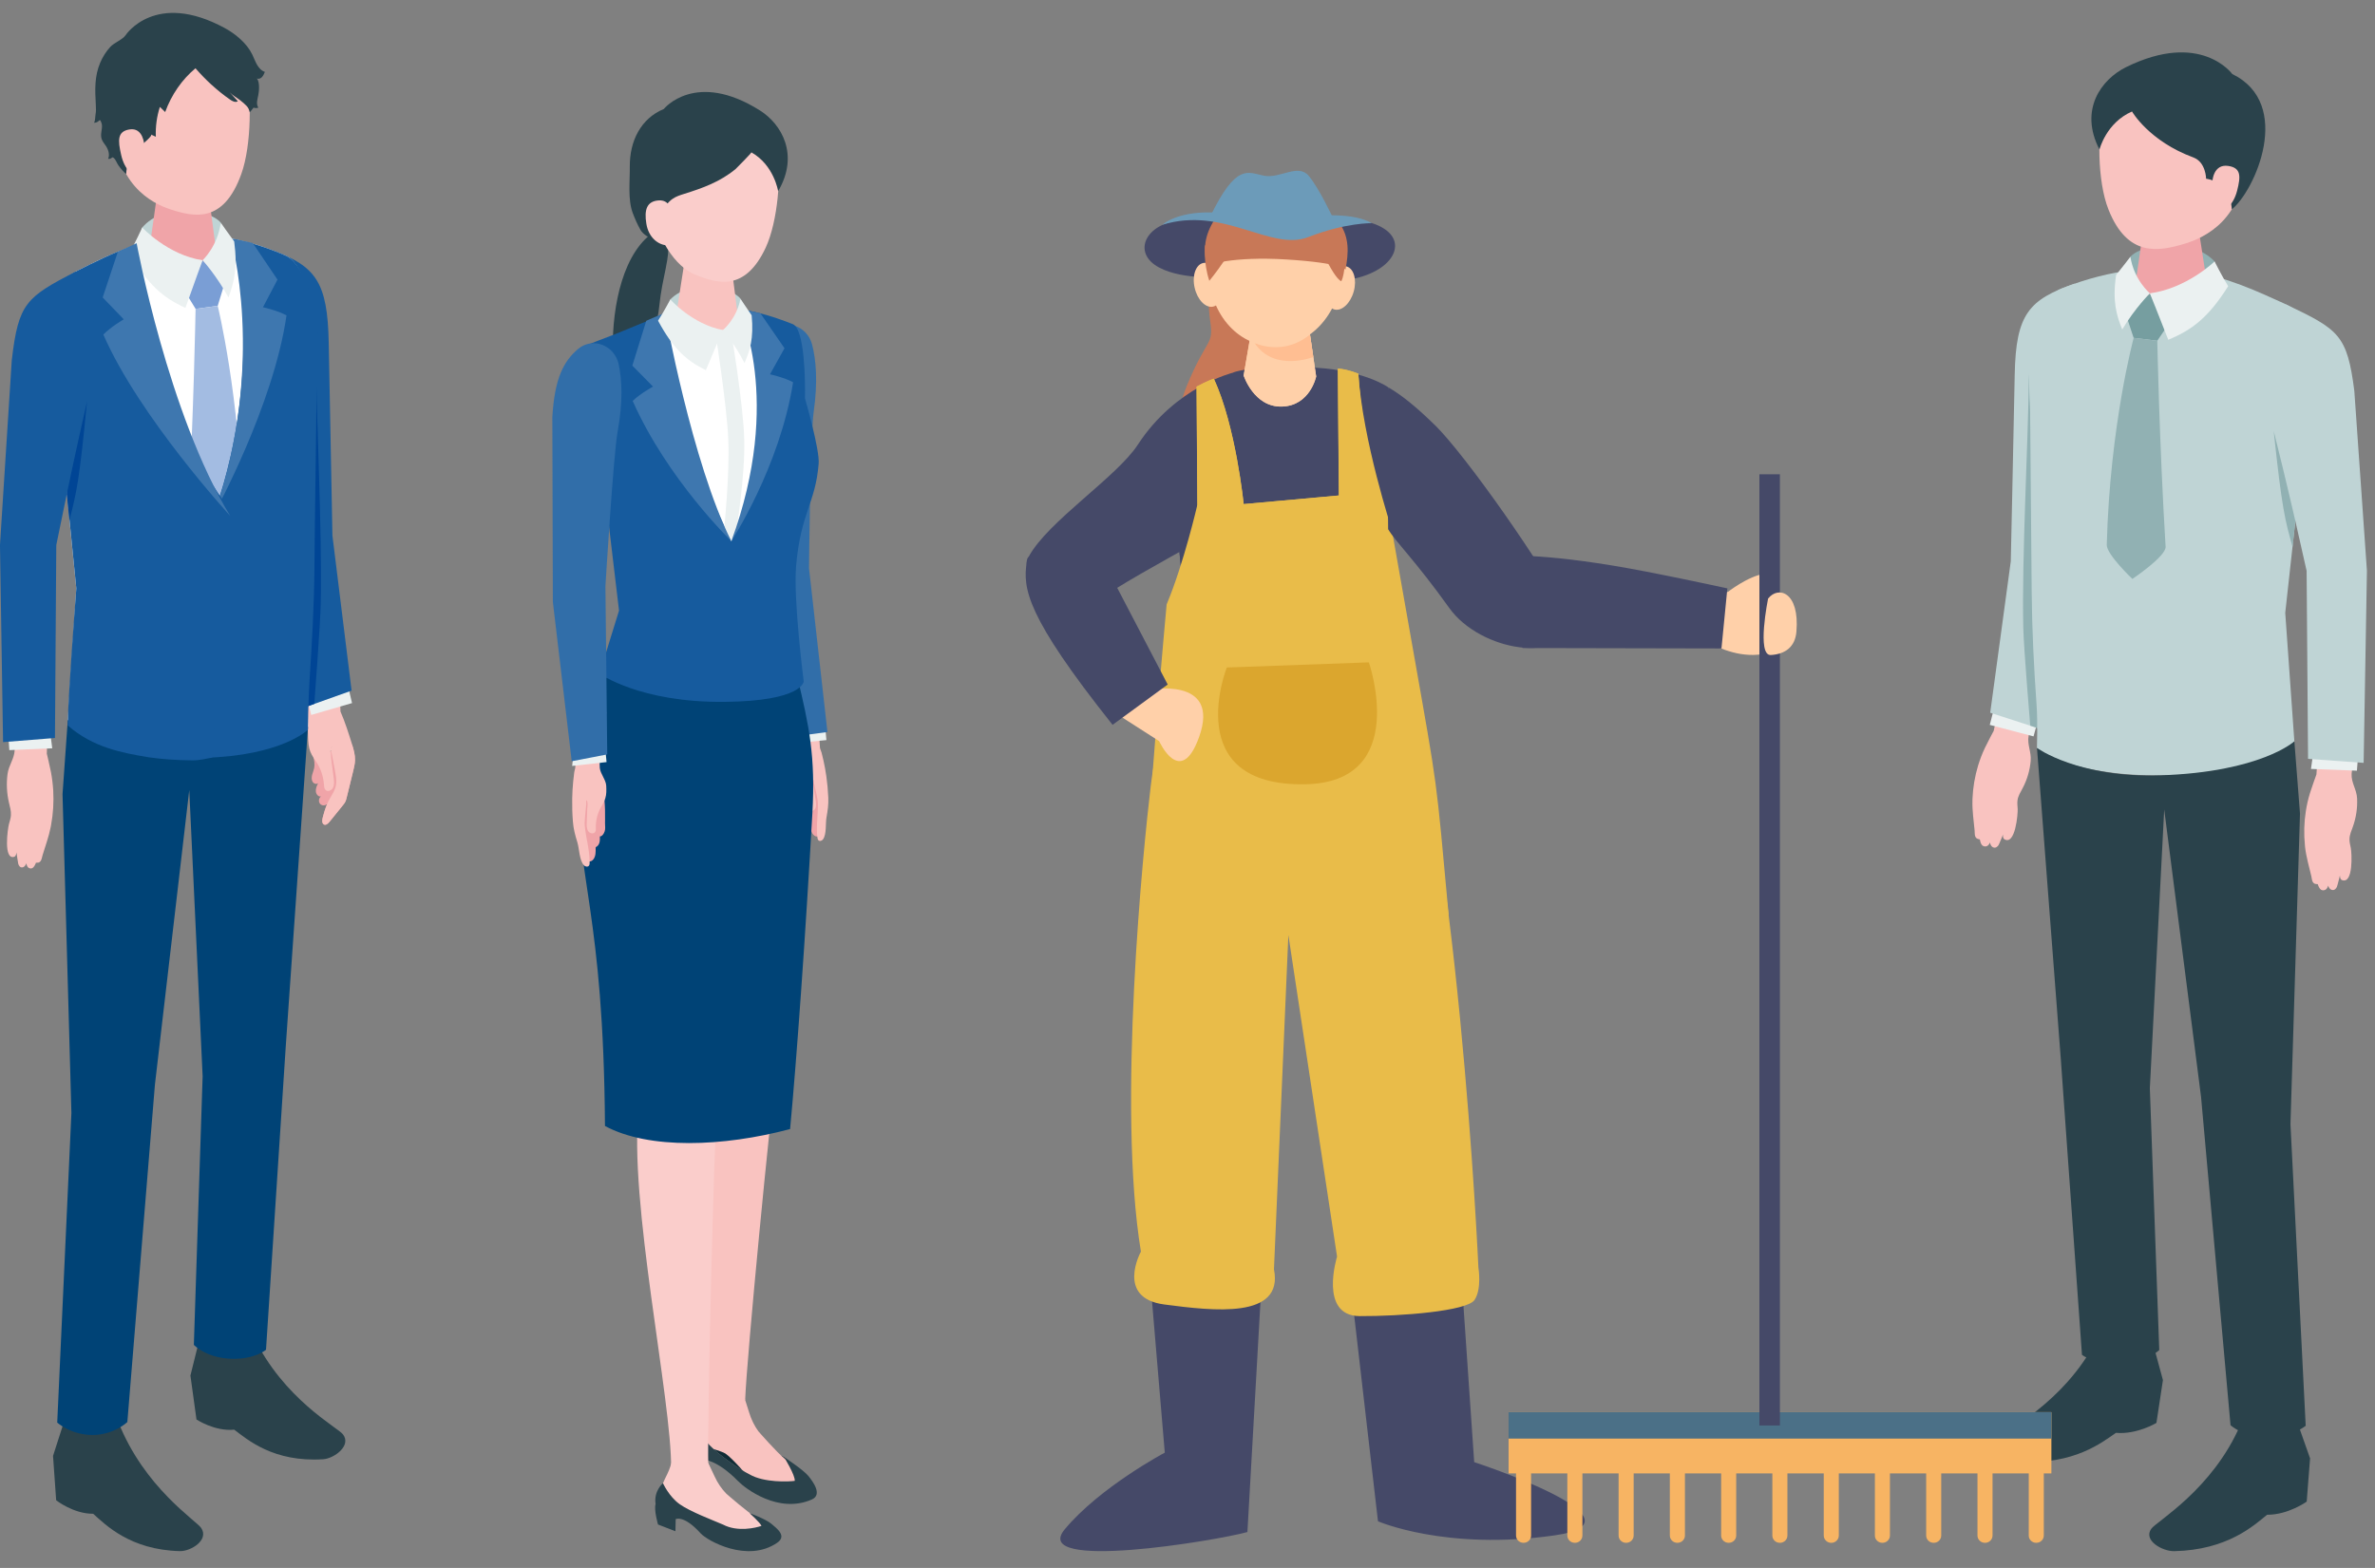 <svg width="106" height="70" viewBox="0 0 106 70" fill="none" xmlns="http://www.w3.org/2000/svg">
<rect x="0" y="0" width="106" height="70" fill="#808080" stroke="none"/>
<g clip-path="url(#clip0_776_887909)">
<path d="M27.385 16.25C27.853 16.177 28.372 16.208 28.745 15.901C29.102 15.607 29.195 15.121 29.239 14.675C29.262 14.439 29.352 14.203 29.387 13.962C29.424 13.708 29.447 13.449 29.483 13.195C29.558 12.663 29.693 12.144 29.779 11.613C29.831 11.289 29.86 10.942 29.731 10.644C29.649 10.458 29.493 10.277 29.293 10.341C29.099 10.403 28.939 10.535 28.793 10.681C27.537 11.934 27.237 14.545 27.385 16.255V16.25Z" fill="#2A424B"/>
<path d="M36.721 34.664C36.758 34.794 36.769 34.949 36.779 35.037C36.825 35.422 36.879 35.813 36.888 36.202C36.894 36.502 36.742 36.84 36.658 37.127C36.635 37.205 36.606 37.295 36.531 37.333C36.458 37.37 36.367 37.333 36.31 37.275C36.2 37.16 36.179 36.984 36.164 36.82C36.164 36.811 36.164 36.802 36.156 36.794C36.15 36.787 36.142 36.785 36.133 36.78C36.06 36.756 36.006 36.685 35.977 36.61C35.948 36.535 35.94 36.451 35.931 36.369C35.885 36.38 35.837 36.352 35.802 36.319C35.727 36.248 35.677 36.142 35.671 36.036C35.664 35.917 35.648 35.797 35.631 35.678C35.598 35.426 35.571 35.172 35.566 34.918C35.566 34.836 35.552 34.699 35.617 34.642C35.708 34.562 35.869 34.551 35.981 34.538C36.131 34.518 36.427 34.392 36.573 34.45C36.646 34.478 36.692 34.562 36.719 34.664H36.721Z" fill="#F0A4A8"/>
<path d="M36.443 35.462C36.416 35.343 36.391 35.224 36.363 35.107C36.351 35.047 36.33 34.985 36.324 34.923C36.32 34.881 36.328 34.848 36.299 34.811C36.247 34.906 36.299 35.074 36.318 35.177C36.347 35.363 36.376 35.548 36.405 35.734C36.424 35.856 36.443 35.986 36.388 36.094C36.334 36.202 36.178 36.258 36.103 36.165C36.063 36.116 36.059 36.05 36.053 35.986C36.026 35.723 35.936 35.467 35.792 35.25C35.701 35.113 35.588 34.99 35.52 34.835C35.451 34.678 35.436 34.501 35.422 34.329C35.403 34.082 35.603 33.808 35.597 33.562C35.593 33.331 35.52 33.092 35.482 32.86C35.397 32.336 35.138 31.835 35.057 31.309L36.455 31.221L36.595 33.37C36.599 33.434 36.653 33.536 36.67 33.607C36.695 33.724 36.728 33.839 36.753 33.953C36.805 34.188 36.849 34.426 36.882 34.665C36.926 34.979 36.955 35.294 36.968 35.61C36.98 35.926 36.943 36.178 36.889 36.485C36.836 36.768 36.901 37.236 36.732 37.473C36.684 37.541 36.578 37.572 36.524 37.51C36.495 37.479 36.488 37.433 36.482 37.389C36.418 36.87 36.516 36.381 36.503 35.869C36.499 35.73 36.47 35.595 36.441 35.46L36.443 35.462Z" fill="#F9C3C0"/>
<path d="M36.846 32.633L36.884 33.041L35.165 33.209L35.202 32.84L36.846 32.633Z" fill="#EBF1F1"/>
<path d="M31.678 64.526C31.26 64.091 31.099 63.442 31.099 63.442C31.099 63.442 31.378 63.311 31.747 63.581C32.679 64.387 33.224 64.604 33.502 64.652C34.691 64.856 34.998 65.054 34.998 65.054C34.998 65.054 35.498 65.861 35.473 66.112C35.206 66.152 34.1 66.199 33.456 65.823C33.012 65.604 32.099 64.964 31.68 64.529L31.678 64.526Z" fill="#112C36"/>
<path d="M35.839 33.726C35.839 33.726 34.843 46.767 34.63 48.05C34.418 49.334 33.319 60.68 33.259 62.489C32.834 62.834 32.053 62.913 31.598 62.525C31.849 58.701 30.469 51.395 31.19 47.783C31.119 46.705 30.709 41.065 30.84 38.953C30.909 36.486 32.457 34.595 32.457 34.595L34.249 32.92L35.837 33.724L35.839 33.726Z" fill="#F9C3C0"/>
<path d="M31.713 62.198L31.63 62.399C31.467 62.792 31.157 63.119 31.113 63.548C31.059 64.067 31.248 64.405 31.621 64.628C31.621 64.628 32.221 64.791 32.376 64.893C32.688 65.099 33.403 65.942 33.403 65.942C33.742 66.347 34.449 66.632 34.949 66.583C35.413 66.539 35.478 66.497 35.709 66.183C35.999 65.788 35.332 65.353 35.016 65.114C34.705 64.882 33.847 63.899 33.847 63.899C33.669 63.654 33.53 63.371 33.436 63.062L33.228 62.406L31.713 62.2V62.198Z" fill="#F9C3C0"/>
<path d="M34.996 65.054C34.996 65.054 35.496 65.86 35.471 66.112C35.204 66.152 34.098 66.198 33.454 65.823C33.01 65.604 32.097 64.963 31.678 64.528C31.26 64.093 31.099 63.444 31.099 63.444C31.099 63.444 30.616 63.715 30.61 64.312C30.568 64.78 30.622 65.326 30.622 65.326L31.339 65.69L31.385 65.165C31.385 65.165 31.981 65.142 32.945 66.128C33.252 66.441 34.733 67.601 36.231 66.945C36.715 66.733 36.296 66.159 36.073 65.887C35.85 65.615 35 65.054 35 65.054H34.996Z" fill="#2A424B"/>
<path d="M34.105 25.517L33.38 17.867C33.415 16.131 33.786 15.362 34.403 14.787C35.03 14.204 36.028 14.533 36.247 15.386C36.422 16.069 36.509 17.041 36.315 18.393C36.167 19.424 36.107 25.365 36.107 25.365L36.93 32.681L35.107 32.924L34.103 25.517H34.105Z" fill="#316EA9"/>
<path d="M32.408 34.495C32.408 34.495 32.123 48.07 31.996 49.515C31.867 50.96 31.558 63.437 31.612 65.454C31.093 65.75 30.441 65.867 29.954 65.591C29.991 62.514 28.026 53.518 28.514 49.444C28.118 46.051 26.043 34.533 26.043 34.533L28.247 33.024L32.408 34.493V34.495Z" fill="#FACDCB"/>
<path d="M35.567 30.148C34.163 30.382 31.369 31.031 27.451 29.386C26.795 30.97 25.707 32.606 25.71 34.252C25.716 39.243 26.935 40.703 27.001 50.269C28.962 51.325 32.275 51.201 35.263 50.406C35.565 47.2 35.957 41.664 36.257 36.318C36.401 33.753 36.117 32.428 35.569 30.148H35.567Z" fill="#004376"/>
<path d="M29.975 65.289L29.91 65.494C29.783 65.894 29.493 66.248 29.493 66.667C29.493 67.177 29.643 67.619 30.079 67.71C30.268 67.75 30.669 67.659 30.854 67.719C31.235 67.843 32.135 68.728 32.135 68.728C32.533 69.082 33.179 69.283 33.696 69.179C34.177 69.082 34.373 69.022 34.58 68.689C34.838 68.271 34.096 67.926 33.74 67.732C33.39 67.542 32.417 66.685 32.417 66.685C32.206 66.468 32.029 66.21 31.898 65.921L31.608 65.309L29.973 65.289H29.975Z" fill="#FACDCB"/>
<path d="M26.759 30.071L27.628 27.259L26.424 17.123C26.124 15.928 25.942 15.652 26.049 15.468C26.228 15.384 27.214 15.009 27.484 14.907C29.614 14.066 31.445 12.906 35.381 14.47C35.921 14.684 35.942 17.05 35.927 17.784C35.927 17.784 36.59 20.066 36.538 20.7C36.392 22.493 35.738 22.873 35.532 25.264C35.402 26.779 35.871 30.42 35.871 30.42C35.871 30.42 35.838 31.297 32.35 31.334C28.551 31.376 26.757 30.071 26.757 30.071H26.759Z" fill="#165B9E"/>
<path d="M33.453 67.55C33.453 67.55 33.932 67.981 33.986 68.122C33.734 68.211 32.917 68.405 32.272 68.065C31.826 67.871 30.813 67.493 30.334 67.153C29.855 66.812 29.588 66.214 29.588 66.214C29.588 66.214 29.167 66.569 29.261 67.146C29.177 67.413 29.369 68.061 29.369 68.061L30.146 68.361L30.157 67.822C30.157 67.822 30.513 67.616 31.271 68.456C31.561 68.778 33.355 69.795 34.691 68.873C35.122 68.575 34.691 68.25 34.428 68.029C34.166 67.809 33.455 67.552 33.455 67.552L33.453 67.55Z" fill="#2A424B"/>
<path d="M25.714 35.627C25.691 35.771 25.699 35.939 25.699 36.036C25.699 36.454 25.693 36.88 25.732 37.295C25.764 37.618 25.97 37.958 26.097 38.252C26.132 38.331 26.174 38.424 26.259 38.455C26.343 38.484 26.437 38.429 26.487 38.36C26.591 38.221 26.589 38.029 26.584 37.854C26.584 37.845 26.584 37.834 26.589 37.825C26.593 37.817 26.603 37.812 26.612 37.808C26.687 37.77 26.737 37.689 26.758 37.602C26.778 37.516 26.776 37.428 26.774 37.34C26.826 37.344 26.872 37.306 26.905 37.267C26.978 37.181 27.016 37.059 27.01 36.944C27.001 36.816 27.003 36.686 27.005 36.555C27.008 36.281 27.005 36.005 26.978 35.731C26.97 35.645 26.966 35.495 26.889 35.444C26.782 35.371 26.607 35.384 26.487 35.384C26.324 35.384 25.993 35.294 25.843 35.376C25.768 35.418 25.73 35.515 25.714 35.625V35.627Z" fill="#F0A4A8"/>
<path d="M26.113 36.441C26.126 36.311 26.138 36.178 26.151 36.048C26.157 35.981 26.169 35.913 26.169 35.844C26.169 35.798 26.155 35.765 26.182 35.721C26.251 35.816 26.213 36.001 26.209 36.114C26.201 36.317 26.194 36.518 26.186 36.721C26.182 36.854 26.18 36.995 26.251 37.104C26.322 37.212 26.497 37.249 26.565 37.139C26.601 37.082 26.596 37.009 26.594 36.942C26.588 36.657 26.653 36.37 26.78 36.116C26.859 35.955 26.965 35.807 27.017 35.635C27.072 35.458 27.065 35.266 27.057 35.08C27.044 34.813 26.797 34.55 26.77 34.285C26.744 34.035 26.792 33.77 26.803 33.518C26.826 32.946 27.038 32.372 27.057 31.8L25.55 31.908L25.678 34.227C25.682 34.296 25.636 34.413 25.628 34.49C25.615 34.618 25.596 34.744 25.584 34.873C25.559 35.131 25.542 35.392 25.538 35.652C25.532 35.992 25.542 36.335 25.569 36.675C25.596 37.015 25.667 37.278 25.767 37.599C25.859 37.895 25.851 38.405 26.063 38.632C26.123 38.697 26.24 38.716 26.29 38.641C26.315 38.604 26.317 38.553 26.317 38.507C26.319 37.943 26.153 37.435 26.101 36.885C26.086 36.737 26.101 36.587 26.115 36.439L26.113 36.441Z" fill="#F9C3C0"/>
<path d="M27.033 33.612L27.071 34.023L25.537 34.195L25.575 33.828L27.033 33.612Z" fill="#EBF1F1"/>
<path d="M27.613 16.265C27.427 15.404 26.442 15.031 25.794 15.585C25.154 16.133 24.754 16.884 24.652 18.618L24.675 26.872L25.517 33.985L27.102 33.68L27.021 26.173C27.021 26.173 27.377 20.297 27.565 19.272C27.811 17.931 27.761 16.955 27.613 16.265Z" fill="#316EA9"/>
<path d="M33.048 13.334C32.607 12.783 30.809 12.454 29.917 13.369C29.836 13.833 29.731 14.133 29.731 14.133L31.267 14.803L32.953 14.633C32.953 14.633 33.074 13.698 33.047 13.334H33.048Z" fill="#BFD4D5"/>
<path d="M33.889 14.602C33.889 14.602 34.331 20.39 32.641 24.156C32.012 22.842 29.605 17.867 29.828 15.075L32.264 14.734L33.889 14.6V14.602Z" fill="white"/>
<path d="M31.561 11.237C30.875 11.231 30.506 11.635 30.502 11.991L30.133 14.363C30.16 14.774 30.819 15.117 31.6 15.123C32.382 15.132 32.994 14.803 32.965 14.392L32.65 11.904C32.625 11.542 32.248 11.244 31.561 11.237Z" fill="#F9C3C0"/>
<path d="M31.768 4.926C29.691 4.767 28.993 6.371 28.843 8.377C29.241 10.767 30.205 11.929 31.02 12.258C32.01 12.658 33.25 13.042 34.177 11.05C34.727 9.863 34.871 7.736 34.679 6.888C34.51 6.15 33.848 5.085 31.77 4.926H31.768Z" fill="#FACDCB"/>
<path d="M33.537 6.802C33.556 6.813 32.873 7.511 32.831 7.546C32.137 8.12 31.362 8.397 30.53 8.657C30.355 8.712 30.176 8.768 30.024 8.874C29.903 8.955 29.801 9.066 29.712 9.185C29.391 9.607 29.232 10.115 29.201 10.65C29.012 10.668 28.697 10.46 28.586 10.263C28.449 10.023 28.336 9.764 28.238 9.503C28.015 8.902 28.116 8.089 28.109 7.442C28.099 6.305 28.595 5.293 29.626 4.866C29.626 4.866 31.035 3.112 33.923 4.935C34.875 5.536 35.688 6.905 34.729 8.536C34.729 8.536 34.548 7.372 33.539 6.804L33.537 6.802Z" fill="#2A424B"/>
<path d="M29.986 9.649C29.986 9.649 30.007 8.9 29.394 8.947C28.871 8.986 28.744 9.357 28.848 9.991C28.951 10.626 29.401 10.937 29.763 10.95C30.128 10.963 29.986 9.649 29.986 9.649Z" fill="#FACDCB"/>
<path d="M32.867 23.664C32.867 23.664 33.261 21.227 33.217 19.619C33.172 18.002 32.617 14.722 32.617 14.722L31.913 14.752C31.913 14.752 32.43 17.987 32.503 19.59C32.576 21.188 32.317 23.624 32.317 23.624L32.64 24.159L32.867 23.666V23.664Z" fill="#EBF1F1"/>
<path d="M32.639 24.156C32.639 24.156 29.793 21.41 28.238 17.9C28.564 17.577 29.145 17.259 29.145 17.259L28.222 16.323L28.845 14.321L29.678 13.959C29.678 13.959 30.885 20.661 32.639 24.156Z" fill="#3E77AF"/>
<path d="M32.641 24.157C32.641 24.157 34.797 20.872 35.397 17.065C35.004 16.851 34.366 16.71 34.366 16.71L35.014 15.548L33.937 13.986L32.976 13.783C32.976 13.783 34.981 17.797 32.641 24.157Z" fill="#3E77AF"/>
<path d="M32.264 14.737C32.264 14.737 31.86 15.669 31.503 16.526C30.635 16.098 30.049 15.579 29.37 14.317C29.597 13.97 29.918 13.369 29.918 13.369C29.918 13.369 30.903 14.481 32.266 14.735L32.264 14.737Z" fill="#EBF1F1"/>
<path d="M32.262 14.737C32.262 14.737 32.877 14.242 33.048 13.334C33.048 13.334 33.369 13.824 33.548 14.076C33.648 15.139 33.465 15.651 33.229 16.208C32.792 15.347 32.262 14.737 32.262 14.737Z" fill="#EBF1F1"/>
</g>
<g clip-path="url(#clip1_776_887909)">
<path d="M15.716 33.251C15.785 33.474 15.85 33.703 15.844 33.94C15.84 34.108 15.799 34.272 15.76 34.433C15.663 34.834 15.563 35.232 15.466 35.633C15.454 35.682 15.441 35.731 15.421 35.778C15.393 35.843 15.348 35.897 15.305 35.951C15.106 36.197 14.909 36.441 14.71 36.687C14.641 36.772 14.54 36.864 14.45 36.808C14.367 36.757 14.375 36.622 14.399 36.519C14.45 36.304 14.517 36.096 14.6 35.895C14.511 35.978 14.361 35.978 14.281 35.881C14.202 35.785 14.229 35.604 14.338 35.554C14.223 35.593 14.107 35.465 14.097 35.333C14.084 35.201 14.143 35.075 14.2 34.959C14.129 35.031 14.005 34.99 13.952 34.903C13.899 34.813 13.906 34.697 13.93 34.596C13.956 34.493 13.999 34.397 14.021 34.294C14.056 34.121 14.025 33.942 13.981 33.772L15.718 33.255L15.716 33.251Z" fill="#F0A4A8"/>
<path d="M14.816 33.286C14.741 33.519 14.771 33.774 14.802 34.02C14.832 34.253 14.86 34.488 14.891 34.721C14.911 34.873 14.927 35.039 14.86 35.171C14.793 35.305 14.6 35.37 14.513 35.249C14.468 35.189 14.464 35.104 14.458 35.023C14.434 34.692 14.332 34.367 14.166 34.09C14.06 33.913 13.926 33.754 13.851 33.559C13.771 33.36 13.759 33.138 13.749 32.921C13.735 32.61 13.739 32.301 13.741 31.992C13.741 31.701 13.662 31.398 13.623 31.108C13.536 30.447 13.483 29.782 13.402 29.122L15.092 29.061L15.196 31.764C15.401 32.236 15.563 32.749 15.718 33.246C15.787 33.469 15.852 33.698 15.846 33.935C15.842 34.103 15.801 34.267 15.762 34.428C15.665 34.828 15.565 35.227 15.468 35.628C15.456 35.677 15.443 35.726 15.423 35.773C15.395 35.838 15.35 35.892 15.307 35.946C15.108 36.192 14.911 36.436 14.712 36.682C14.643 36.767 14.541 36.859 14.452 36.803C14.369 36.752 14.377 36.617 14.401 36.514C14.452 36.3 14.519 36.091 14.602 35.89C14.751 35.534 15.009 35.29 15.009 34.9C15.009 34.728 14.976 34.555 14.946 34.385C14.891 34.09 14.836 33.796 14.779 33.501C14.749 33.512 14.732 33.552 14.745 33.586" fill="#F9C3C0"/>
<path d="M15.385 29.997L15.712 31.389L13.89 31.918L13.534 30.476L15.385 29.997Z" fill="#EBF1F1"/>
<path d="M14.837 23.912C14.837 23.912 14.732 18.628 14.672 15.326C14.624 12.565 14.081 11.905 12.182 11.173C10.536 13.34 11.755 24.21 11.755 24.21L13.488 31.618L15.692 30.832L14.837 23.914V23.912Z" fill="#165B9E"/>
<path d="M13.773 23.68L13.489 31.617L14.027 31.425C14.027 31.425 14.297 27.896 14.316 26.945C14.383 23.631 14.113 18.589 14.08 15.287L13.773 23.678V23.68Z" fill="#004595"/>
<path d="M3.026 32.147L3.405 26.261L2.239 14.61C2.087 13.604 2.451 12.583 3.446 12.088C5.732 10.949 8.407 9.532 12.724 11.401C13.315 11.656 13.537 12.442 13.74 13.105C13.984 13.895 14.104 14.751 14.077 15.59L14.03 17.034C14.01 19.788 13.988 22.542 13.967 25.296C13.953 27.042 13.874 28.764 13.762 30.503C13.714 31.269 13.748 32.451 13.748 32.451C13.748 32.451 12.448 33.727 8.598 33.705C4.405 33.68 3.026 32.149 3.026 32.149V32.147Z" fill="white"/>
<path d="M2.84 63.526L2.367 64.998L2.507 66.979C2.507 66.979 3.279 67.588 4.158 67.581C4.705 68.067 5.802 69.195 8.031 69.249C8.51 69.26 9.341 68.759 8.981 68.217C8.76 67.883 6.438 66.421 5.278 63.475C4.03 63.341 2.84 63.526 2.84 63.526Z" fill="#2A424B"/>
<path d="M8.873 59.902L8.499 61.411L8.769 63.372C8.769 63.372 9.58 63.912 10.455 63.827C11.034 64.263 12.202 65.291 14.427 65.147C14.906 65.116 15.701 64.543 15.306 64.035C15.065 63.721 12.651 62.47 11.298 59.633C10.045 59.608 8.873 59.9 8.873 59.9V59.902Z" fill="#2A424B"/>
<path d="M9.854 9.941C9.332 9.326 7.303 9.044 6.346 10.159C6.277 10.705 6.175 11.059 6.175 11.059L7.929 11.753L9.81 11.459C9.81 11.459 9.901 10.364 9.854 9.941Z" fill="#BFD4D5"/>
<path d="M8.13 8.07C7.377 8.07 6.974 8.538 6.974 8.943L6.592 11.659C6.627 12.129 7.352 12.51 8.212 12.51C9.071 12.51 9.739 12.129 9.705 11.659L9.333 8.82C9.303 8.408 8.884 8.07 8.13 8.07Z" fill="#F0A4A8"/>
<path d="M7.82 1.447C5.673 1.465 5.079 3.242 5.079 5.398C5.079 8.208 6.755 9.072 7.617 9.35C8.665 9.688 9.969 9.988 10.768 7.774C11.243 6.457 11.225 4.169 10.963 3.281C10.733 2.508 9.969 1.429 7.82 1.447Z" fill="#F9C3C0"/>
<path d="M10.036 12.605L9.042 11.618L8.276 13.049L8.731 13.79L9.717 13.655L10.036 12.605Z" fill="#7A9ED5"/>
<path d="M9.717 13.655L8.729 13.787C8.729 13.787 8.65 18.413 8.386 23.224C8.362 23.665 9.772 24.702 9.772 24.702C9.772 24.702 10.85 23.573 10.838 23.139C10.706 17.672 9.717 13.655 9.717 13.655Z" fill="#A3BCE2"/>
<path d="M9.44 3.784C9.186 3.551 8.946 3.303 8.725 3.048C8.123 3.549 7.65 4.232 7.372 5.002C7.292 4.926 7.215 4.85 7.136 4.772C6.998 5.197 6.937 5.654 6.955 6.106C6.884 6.072 6.813 6.039 6.74 6.005C6.856 6.059 6.132 6.621 6.075 6.675C5.783 6.948 5.653 7.358 5.631 7.772C5.503 7.66 5.391 7.53 5.289 7.389C5.204 7.272 5.175 7.12 5.056 7.037C5.045 7.031 5.035 7.024 5.025 7.024C5.007 7.024 4.993 7.04 4.98 7.051C4.938 7.087 4.881 7.1 4.828 7.087C4.907 6.903 4.836 6.684 4.729 6.52C4.662 6.419 4.58 6.328 4.54 6.213C4.46 5.987 4.578 5.779 4.546 5.555C4.538 5.497 4.511 5.443 4.485 5.39C4.481 5.383 4.477 5.374 4.471 5.369C4.452 5.356 4.43 5.376 4.414 5.392C4.355 5.452 4.276 5.484 4.196 5.479C4.255 5.392 4.245 5.21 4.265 5.103C4.292 4.962 4.284 4.814 4.276 4.671C4.239 4.013 4.213 3.41 4.473 2.797C4.584 2.535 4.737 2.298 4.922 2.094C5.096 1.904 5.48 1.765 5.608 1.568C5.608 1.568 6.921 -0.434 10.031 1.252C10.496 1.505 11.01 1.919 11.258 2.432C11.331 2.582 11.388 2.743 11.471 2.889C11.555 3.034 11.672 3.164 11.821 3.209C11.788 3.292 11.752 3.377 11.693 3.44C11.636 3.502 11.549 3.538 11.469 3.507C11.595 3.668 11.567 4.046 11.53 4.239C11.512 4.335 11.483 4.429 11.475 4.525C11.465 4.622 11.475 4.727 11.53 4.805C11.461 4.832 11.386 4.832 11.317 4.805C11.262 4.875 11.209 4.949 11.148 5.011C11.11 4.888 11.093 4.821 11.002 4.725C10.917 4.635 10.821 4.557 10.726 4.481C10.575 4.362 10.384 4.263 10.252 4.12C10.374 4.254 10.494 4.387 10.616 4.521C10.506 4.588 10.372 4.519 10.267 4.445C9.982 4.248 9.702 4.022 9.436 3.778L9.44 3.784Z" fill="#2A424B"/>
<path d="M6.438 6.475C6.438 6.475 6.401 5.673 5.776 5.779C5.241 5.868 5.254 6.249 5.408 6.918C5.562 7.588 5.934 7.905 6.308 7.885C6.682 7.865 6.436 6.475 6.436 6.475H6.438Z" fill="#F9C3C0"/>
<path d="M2.085 33.627C2.085 33.627 2.227 34.218 2.274 34.467C2.325 34.74 2.359 35.017 2.376 35.297C2.404 35.808 2.374 36.318 2.282 36.82C2.276 36.849 2.272 36.88 2.266 36.909C2.181 37.346 2.028 37.76 1.9 38.179C1.868 38.286 1.856 38.463 1.726 38.508C1.72 38.508 1.602 38.526 1.608 38.508C1.608 38.512 1.527 38.754 1.401 38.77C1.299 38.781 1.204 38.727 1.177 38.539C1.177 38.539 1.126 38.7 1.008 38.723C0.889 38.745 0.834 38.631 0.815 38.568C0.797 38.505 0.736 38.051 0.736 38.051C0.736 38.051 0.728 38.221 0.637 38.25C0.145 38.407 0.342 37.001 0.399 36.793C0.434 36.661 0.48 36.531 0.488 36.396C0.501 36.206 0.442 36.018 0.399 35.83C0.302 35.413 0.281 34.981 0.336 34.558C0.389 34.157 0.637 33.887 0.655 33.486L0.645 31.928L2.126 31.921L2.091 33.629L2.085 33.627Z" fill="#F9C3C0"/>
<path d="M3.187 49.688L2.791 35.455L3.025 32.148C3.025 32.148 4.421 33.552 8.597 33.705C12.031 33.83 13.747 32.451 13.747 32.451L12.758 46.652L11.872 60.26C11.872 60.26 11.379 60.687 10.355 60.663C9.197 60.634 8.652 60.04 8.652 60.04L9.044 48.047L8.447 35.272L6.913 48.436L5.684 63.486C5.684 63.486 5.095 64.059 4.136 64.064C3.167 64.066 2.554 63.511 2.554 63.511L3.187 49.69V49.688Z" fill="#004376"/>
<path d="M9.043 11.618C9.043 11.618 8.635 12.726 8.277 13.745C7.282 13.295 6.603 12.722 5.781 11.291C6.018 10.874 6.347 10.158 6.347 10.158C6.347 10.158 7.505 11.396 9.043 11.618Z" fill="#EBF1F1"/>
<path d="M9.123 33.646L9.495 23.014C9.495 23.014 11.729 17.817 10.494 11C10.48 10.924 10.466 10.852 10.449 10.776C10.445 10.74 10.443 10.704 10.441 10.669C10.466 10.673 10.49 10.68 10.514 10.684C11.201 10.828 11.934 11.058 12.723 11.401C13.314 11.656 13.611 12.448 13.814 13.111C14.057 13.902 14.214 14.772 14.185 15.612L14.133 17.067C14.112 19.821 14.055 22.593 14.033 25.347C14.019 27.093 13.919 28.783 13.806 30.523C13.757 31.289 13.742 32.583 13.742 32.583C13.742 32.583 12.564 33.738 9.135 33.83L9.121 33.651L9.123 33.646Z" fill="#165B9E"/>
<path d="M9.583 22.886C9.583 22.886 12.21 18.104 12.787 14.081C12.385 13.857 11.737 13.716 11.737 13.716L12.385 12.484L11.28 10.848L10.302 10.642C10.302 10.642 11.905 16.154 9.583 22.889V22.886Z" fill="#3E77AF"/>
<path d="M3.446 12.088C4.204 11.709 5.004 11.302 5.892 10.993L5.9 10.966L5.908 10.986C5.908 10.986 7.367 18.818 9.975 22.36C9.929 25.696 9.476 33.818 9.476 33.818C9.24 33.867 8.891 33.948 8.6 33.946C7.855 33.941 7.2 33.89 6.625 33.807C5.451 33.612 4.143 33.37 3.028 32.39C3.028 32.332 3.028 32.247 3.028 32.148C3.054 30.997 3.32 27.359 3.399 26.367L3.405 26.26L3.322 25.425L2.918 21.381L2.241 14.609C2.089 13.604 2.453 12.582 3.448 12.088H3.446Z" fill="#165B9E"/>
<path d="M10.279 23.037C10.279 23.037 6.212 18.61 4.613 14.936C4.94 14.596 5.523 14.256 5.523 14.256L4.583 13.28L5.259 11.244L6.098 10.857C6.098 10.857 7.5 18.485 10.279 23.039V23.037Z" fill="#3E77AF"/>
<path d="M9.043 11.618C9.043 11.618 9.707 11.007 9.855 9.941C9.855 9.941 10.237 10.494 10.453 10.779C10.615 12.012 10.434 12.619 10.197 13.28C9.664 12.299 9.043 11.618 9.043 11.618Z" fill="#EBF1F1"/>
<path d="M2.151 32.023L2.332 33.407L0.416 33.489L0.325 32.157L2.151 32.023Z" fill="#EBF1F1"/>
<path d="M3.369 12.126C1.173 13.277 0.824 13.514 0.525 16.086L-0.001 24.332L0.137 33.131L2.453 32.947L2.512 24.334L3.623 18.927C5.135 13.72 3.369 12.126 3.369 12.126Z" fill="#165B9E"/>
<path d="M2.982 22.051C2.982 22.051 3.323 20.39 3.884 17.923C3.544 21.471 3.408 22.031 3.097 23.227L2.98 22.051H2.982Z" fill="#004595"/>
</g>
<g clip-path="url(#clip2_776_887909)">
<path d="M88.982 32.629C88.982 32.629 88.695 33.163 88.588 33.392C88.469 33.644 88.37 33.904 88.288 34.169C88.141 34.654 88.055 35.157 88.035 35.665C88.035 35.696 88.035 35.727 88.033 35.758C88.022 36.201 88.09 36.64 88.13 37.077C88.141 37.19 88.112 37.364 88.24 37.439C88.246 37.443 88.368 37.487 88.365 37.47C88.365 37.476 88.394 37.73 88.526 37.774C88.632 37.812 88.746 37.783 88.817 37.609C88.817 37.609 88.834 37.776 88.955 37.829C89.076 37.882 89.162 37.785 89.198 37.73C89.233 37.675 89.4 37.251 89.4 37.251C89.4 37.251 89.369 37.417 89.462 37.47C89.948 37.748 90.063 36.338 90.052 36.119C90.045 35.983 90.025 35.846 90.047 35.711C90.078 35.524 90.184 35.356 90.274 35.186C90.474 34.809 90.595 34.394 90.633 33.973C90.67 33.571 90.468 33.244 90.54 32.854L90.91 31.351L89.338 30.967L88.982 32.629Z" fill="#F9C3C0"/>
<path d="M89.157 31.005L88.807 32.362L90.76 32.876L91.141 31.471L89.157 31.005Z" fill="#EBF1F1"/>
<path d="M89.744 25.076C89.744 25.076 89.858 19.926 89.92 16.711C89.973 14.022 90.554 13.377 92.588 12.665C94.349 14.776 93.044 25.367 93.044 25.367L91.188 32.584L88.826 31.819L89.742 25.078L89.744 25.076Z" fill="#BFD4D5"/>
<path d="M90.883 24.851L91.189 32.584L90.613 32.397C90.613 32.397 90.324 28.959 90.302 28.032C90.232 24.802 90.52 19.891 90.555 16.674L90.883 24.851Z" fill="#91B1B3"/>
<path d="M102.401 33.099L101.994 27.362L103.242 16.01C103.405 15.03 103.015 14.035 101.95 13.552C99.502 12.44 96.636 11.061 92.008 12.881C91.374 13.13 91.139 13.896 90.919 14.54C90.657 15.313 90.529 16.145 90.558 16.963L90.608 18.371C90.63 21.054 90.654 23.737 90.677 26.42C90.692 28.121 90.776 29.798 90.897 31.495C90.95 32.24 90.912 33.394 90.912 33.394C90.912 33.394 92.303 34.639 96.429 34.617C100.922 34.593 102.399 33.101 102.399 33.101L102.401 33.099Z" fill="#BFD4D5"/>
<path d="M103.385 34.577C103.385 34.577 103.175 35.153 103.101 35.396C103.019 35.665 102.955 35.936 102.913 36.212C102.834 36.717 102.821 37.229 102.872 37.735C102.874 37.765 102.878 37.796 102.88 37.825C102.931 38.264 103.059 38.69 103.158 39.116C103.184 39.226 103.18 39.403 103.316 39.456C103.323 39.458 103.448 39.484 103.444 39.467C103.444 39.473 103.51 39.718 103.644 39.742C103.754 39.762 103.862 39.716 103.909 39.533C103.909 39.533 103.948 39.696 104.076 39.729C104.204 39.762 104.274 39.652 104.3 39.59C104.327 39.528 104.435 39.083 104.435 39.083C104.435 39.083 104.428 39.253 104.525 39.29C105.044 39.486 104.963 38.072 104.921 37.86C104.895 37.728 104.857 37.593 104.862 37.459C104.866 37.267 104.948 37.086 105.014 36.903C105.159 36.497 105.221 36.066 105.201 35.643C105.181 35.239 104.937 34.95 104.956 34.551L105.115 33.002L103.508 32.874L103.385 34.575V34.577Z" fill="#F9C3C0"/>
<path d="M103.335 32.977L103.142 34.328L105.193 34.407L105.292 33.11L103.335 32.977Z" fill="#EBF1F1"/>
<path d="M102.03 13.591C104.383 14.712 104.758 14.944 105.077 17.45L105.64 25.484L105.493 34.058L103.012 33.879L102.948 25.486L101.757 20.217C100.137 15.142 102.03 13.589 102.03 13.589V13.591Z" fill="#BFD4D5"/>
<path d="M102.596 63.673L103.102 65.107L102.952 67.038C102.952 67.038 102.127 67.632 101.184 67.625C100.599 68.099 99.423 69.198 97.037 69.251C96.522 69.262 95.635 68.774 96.018 68.247C96.255 67.921 98.743 66.497 99.985 63.625C101.323 63.492 102.596 63.675 102.596 63.675V63.673Z" fill="#2A424B"/>
<path d="M96.135 60.143L96.535 61.612L96.245 63.525C96.245 63.525 95.377 64.05 94.437 63.969C93.819 64.395 92.566 65.396 90.182 65.257C89.669 65.226 88.817 64.668 89.24 64.174C89.5 63.867 92.086 62.649 93.535 59.885C94.878 59.86 96.135 60.145 96.135 60.145V60.143Z" fill="#2A424B"/>
<path d="M102.445 23.262C102.445 23.262 102.08 21.645 101.479 19.24C101.842 22.698 101.987 23.243 102.32 24.408L102.445 23.262Z" fill="#91B1B3"/>
<path d="M95.083 11.46C95.642 10.86 97.817 10.584 98.841 11.672C98.916 12.203 99.024 12.548 99.024 12.548L97.146 13.223L95.129 12.938C95.129 12.938 95.03 11.872 95.083 11.46Z" fill="#91B1B3"/>
<path d="M96.931 9.638C97.739 9.638 98.168 10.094 98.168 10.489L98.577 13.135C98.54 13.594 97.763 13.964 96.843 13.964C95.922 13.964 95.205 13.594 95.242 13.135L95.641 10.368C95.674 9.966 96.123 9.638 96.931 9.638Z" fill="#F0A4A8"/>
<path d="M97.263 3.186C99.566 3.203 100.199 4.935 100.199 7.038C100.199 9.776 98.403 10.617 97.481 10.889C96.356 11.217 94.96 11.511 94.104 9.353C93.595 8.071 93.613 5.84 93.895 4.975C94.141 4.223 94.96 3.17 97.261 3.188L97.263 3.186Z" fill="#F9C3C0"/>
<path d="M94.888 14.057L95.952 13.095L96.773 14.49L96.284 15.211L95.228 15.084L94.888 14.057Z" fill="#769EA0"/>
<path d="M95.951 13.095C95.951 13.095 96.39 14.176 96.773 15.169C97.838 14.73 98.567 14.172 99.447 12.777C99.192 12.371 98.84 11.672 98.84 11.672C98.84 11.672 97.598 12.879 95.951 13.095Z" fill="#EBF1F1"/>
<path d="M95.953 13.096C95.953 13.096 95.242 12.5 95.083 11.461C95.083 11.461 94.674 11.999 94.445 12.275C94.271 13.477 94.465 14.066 94.718 14.711C95.288 13.755 95.953 13.094 95.953 13.094" fill="#EBF1F1"/>
<path d="M95.228 15.084L96.284 15.214C96.284 15.214 96.37 19.719 96.654 24.408C96.681 24.836 95.171 25.846 95.171 25.846C95.171 25.846 94.015 24.748 94.028 24.324C94.169 18.998 95.23 15.084 95.23 15.084H95.228Z" fill="#91B1B3"/>
<path d="M95.156 4.979C95.156 4.979 95.913 6.303 97.903 7.033C98.456 7.247 98.462 7.98 98.462 7.98C98.462 7.98 99.53 8.066 99.609 9.346C100.631 8.536 102.379 4.642 99.629 3.304C99.629 3.304 98.225 1.354 94.889 2.998C93.791 3.541 92.781 4.893 93.703 6.676C93.703 6.676 94 5.48 95.156 4.977V4.979Z" fill="#2A424B"/>
<path d="M98.744 8.087C98.744 8.087 98.784 7.306 99.453 7.408C100.025 7.496 100.012 7.867 99.845 8.517C99.677 9.168 99.281 9.479 98.88 9.46C98.478 9.442 98.742 8.085 98.742 8.085L98.744 8.087Z" fill="#F9C3C0"/>
<path d="M102.227 50.189L102.652 36.32L102.401 33.098C102.401 33.098 100.904 34.466 96.431 34.614C92.752 34.736 90.914 33.392 90.914 33.392L91.973 47.228L92.922 60.487C92.922 60.487 93.45 60.904 94.546 60.88C95.788 60.851 96.371 60.273 96.371 60.273L95.951 48.585L96.592 36.137L98.236 48.965L99.552 63.629C99.552 63.629 100.184 64.189 101.212 64.192C102.251 64.194 102.907 63.653 102.907 63.653L102.227 50.187V50.189Z" fill="#2A424B"/>
</g>
<path d="M54.407 12.371C54.407 12.371 52.522 12.502 51.548 11.83C50.578 11.158 51.184 9.929 52.824 9.814C54.463 9.702 58.476 10.018 58.476 10.018C58.476 10.018 60.686 9.419 61.847 10.26C63.007 11.097 61.683 12.766 58.689 12.546C55.696 12.326 54.407 12.371 54.407 12.371Z" fill="#454968"/>
<path d="M53.425 20.482C53.425 20.482 52.038 19.505 52.956 17.259C53.871 15.014 54.183 15.47 54.009 14.304C53.835 13.139 53.943 10.495 54.819 10.203C55.694 9.91 57.288 9.311 57.593 12.043C57.898 14.772 57.593 16.247 58.438 16.795C59.281 17.342 61.009 18.396 60.317 20.992C59.622 23.587 53.428 20.485 53.428 20.485L53.425 20.482Z" fill="#C87857"/>
<path d="M51.372 57.566L51.986 64.853C51.986 64.853 49.09 66.388 47.52 68.276C45.953 70.165 54.241 68.792 55.674 68.397L56.3 57.359L51.369 57.566H51.372Z" fill="#454968"/>
<path d="M60.366 58.092L61.501 67.916C61.501 67.916 64.53 69.238 69.376 68.547C73.852 67.91 65.796 65.276 65.796 65.276L65.265 57.554L60.366 58.092Z" fill="#454968"/>
<path d="M55.042 16.635C55.042 16.635 52.481 17.246 50.786 19.848C49.839 21.303 46.763 23.275 45.914 24.851C45.455 25.22 46.773 28.281 48.94 26.854C49.803 26.208 51.849 25.083 53.58 24.119L62.37 23.287L61.95 17.285C61.95 17.285 60.78 16.444 58.242 16.396C55.593 16.345 55.039 16.632 55.039 16.632L55.042 16.635Z" fill="#454968"/>
<path d="M52.895 27.32L52.577 23.976L54.754 24.03L52.895 27.32Z" fill="#454968"/>
<path d="M52.895 27.32L52.577 23.976L54.754 24.03L52.895 27.32Z" fill="#454968"/>
<path d="M53.403 17.265L53.439 22.529C53.439 22.529 53.413 25.644 52.649 27.453L52.665 29.475C52.665 29.475 51.691 32.325 51.36 35.086C51.029 37.85 49.855 49.417 50.921 55.878C50.921 55.878 49.777 57.951 51.967 58.238C54.157 58.525 57.305 58.9 56.859 56.665L57.502 41.742L59.675 56.101C59.675 56.101 58.849 58.744 60.682 58.757C62.515 58.767 65.472 58.534 65.81 58.037C66.144 57.54 65.984 56.595 65.984 56.595C65.984 56.595 65.069 36.271 62.164 28.475L61.656 22.466C61.656 22.466 60.813 19.657 60.623 16.683C60.623 16.683 60.088 16.469 59.708 16.46L59.754 22.122L55.505 22.507C55.505 22.507 55.154 19.017 54.173 16.909C54.173 16.909 53.895 16.998 53.403 17.262V17.265Z" fill="#E9BC49"/>
<path d="M64.656 40.845C64.076 34.546 64.197 35.399 63.072 29.036L62.115 23.622C62.115 23.622 60.816 19.655 60.626 16.68C60.626 16.68 60.092 16.467 59.712 16.457L59.758 22.119L55.508 22.505C55.508 22.505 55.157 19.015 54.177 16.906C54.177 16.906 53.898 16.995 53.407 17.26L53.443 22.524C53.443 22.524 52.833 25.17 52.069 26.982C52.069 26.982 51.243 35.851 51.085 40.647C53.312 40.918 62.364 41.087 64.659 40.842L64.656 40.845Z" fill="#E9BC49"/>
<path d="M75.568 26.67L76.867 26.457C76.867 26.457 79.828 26.014 80.073 28.517C78.004 30.342 75.437 28.135 75.437 28.135L75.568 26.667V26.67Z" fill="#FFD0A9"/>
<path d="M64.046 18.983C63.16 18.113 62.514 17.613 61.957 17.289C61.823 18.515 61.957 22.393 61.954 23.626C62.318 24.231 63.141 24.989 64.685 27.145C66.075 29.087 69.803 29.673 70.177 27.744C68.78 25.088 65.377 20.292 64.049 18.983H64.046Z" fill="#454968"/>
<path d="M55.814 14.966L55.506 16.762C55.506 16.762 55.965 18.192 57.22 18.151C58.476 18.11 58.742 16.807 58.742 16.807L58.437 14.74L55.81 14.97L55.814 14.966Z" fill="#FFD0A9"/>
<path d="M55.814 14.966L55.506 16.762C55.506 16.762 55.965 18.192 57.22 18.151C58.476 18.11 58.742 16.807 58.742 16.807L58.437 14.74L55.81 14.97L55.814 14.966Z" fill="#FFD0A9"/>
<path d="M55.997 15.311C55.997 15.311 57.276 15.928 58.466 14.929L58.614 15.938C58.614 15.938 56.863 16.632 55.994 15.311H55.997Z" fill="#FFBE92"/>
<path d="M59.916 12.072C59.798 14.088 58.372 15.549 56.723 15.457C55.073 15.365 53.827 13.756 53.946 11.741C54.063 9.725 55.503 8.062 57.149 8.155C58.798 8.247 60.031 10.056 59.913 12.072H59.916Z" fill="#FFD0A9"/>
<path d="M54.521 12.588C54.642 13.126 54.468 13.62 54.137 13.69C53.806 13.76 53.439 13.381 53.318 12.843C53.196 12.305 53.37 11.811 53.701 11.741C54.032 11.671 54.4 12.05 54.521 12.588Z" fill="#FFD0A9"/>
<path d="M59.233 12.7C59.085 13.231 59.233 13.731 59.558 13.817C59.886 13.903 60.272 13.543 60.42 13.012C60.567 12.48 60.42 11.98 60.095 11.894C59.767 11.808 59.38 12.168 59.233 12.7Z" fill="#FFD0A9"/>
<path d="M59.514 9.773C59.514 9.773 58.885 8.416 58.41 7.849C57.931 7.282 57.124 7.989 56.406 7.843C55.688 7.7 55.183 7.263 54.01 9.674C54.01 9.674 57.528 10.658 59.518 9.773H59.514Z" fill="#6C9BB9"/>
<path d="M53.974 12.537C53.974 12.537 55.219 11.034 55.318 10.213C54.901 10.079 53.78 10.964 53.78 10.964C53.78 10.964 53.701 11.706 53.974 12.537Z" fill="#C87857"/>
<path d="M59.862 12.556C59.862 12.556 60.075 12.259 60.046 10.871C60.046 10.871 59.597 10.444 58.639 10.409C58.639 10.409 59.452 12.371 59.862 12.556Z" fill="#C87857"/>
<path d="M53.879 11.846C53.879 11.846 54.958 11.429 57.433 11.585C59.909 11.741 60.05 12.037 60.05 12.037C60.194 11.299 60.236 10.576 59.761 9.936L59.427 9.917L56.436 10.018L54.213 9.796C53.764 10.49 53.682 11.152 53.879 11.85V11.846Z" fill="#C87857"/>
<path d="M51.881 10.034C51.881 10.034 52.573 9.362 54.442 9.499C56.311 9.636 56.19 9.849 57.642 9.716C59.094 9.582 60.383 9.499 61.232 9.964C61.232 9.964 60.065 9.932 58.389 10.585C56.714 11.238 54.632 9.187 51.881 10.034Z" fill="#6C9BB9"/>
<path d="M76.829 28.95L67.954 28.931L67.242 24.819C67.242 24.819 69.065 24.663 73.492 25.523C75.15 25.845 77.095 26.268 77.095 26.268L76.832 28.95H76.829Z" fill="#454968"/>
<path d="M49.905 31.914L51.734 33.086C51.734 33.086 52.688 35.207 53.515 32.911C54.511 30.147 51.216 30.803 51.216 30.803L49.901 31.914H49.905Z" fill="#FFD0A9"/>
<path d="M52.115 30.558L49.387 25.332L45.826 25.09C45.646 26.265 45.78 27.485 49.656 32.36L52.115 30.561V30.558Z" fill="#454968"/>
<path d="M78.158 26.858C78.384 26.88 79.545 25.508 78.778 25.61C78.011 25.711 77.073 26.46 77.073 26.46L78.155 26.858H78.158Z" fill="#FFD0A9"/>
<path d="M90.883 68.878C91.07 68.878 91.218 68.732 91.218 68.553V65.248H90.546V68.553C90.546 68.735 90.697 68.878 90.88 68.878H90.883Z" fill="#F7B463"/>
<path d="M88.596 68.878C88.782 68.878 88.93 68.732 88.93 68.553V65.248H88.258V68.553C88.258 68.735 88.409 68.878 88.592 68.878H88.596Z" fill="#F7B463"/>
<path d="M86.306 68.878C86.493 68.878 86.64 68.732 86.64 68.553V65.248H85.968V68.553C85.968 68.735 86.119 68.878 86.303 68.878H86.306Z" fill="#F7B463"/>
<path d="M84.016 68.878C84.203 68.878 84.351 68.732 84.351 68.553V65.248H83.679V68.553C83.679 68.735 83.829 68.878 84.013 68.878H84.016Z" fill="#F7B463"/>
<path d="M81.731 68.879C81.548 68.879 81.397 68.732 81.397 68.554V65.248H82.069V68.554C82.069 68.732 81.918 68.879 81.735 68.879H81.731Z" fill="#F7B463"/>
<path d="M79.441 68.878C79.628 68.878 79.775 68.732 79.775 68.553V65.248H79.103V68.553C79.103 68.735 79.254 68.878 79.438 68.878H79.441Z" fill="#F7B463"/>
<path d="M77.156 68.878C77.343 68.878 77.49 68.732 77.49 68.553V65.248H76.818V68.553C76.818 68.735 76.969 68.878 77.152 68.878H77.156Z" fill="#F7B463"/>
<path d="M74.866 68.878C75.053 68.878 75.201 68.732 75.201 68.553V65.248H74.528V68.553C74.528 68.735 74.679 68.878 74.863 68.878H74.866Z" fill="#F7B463"/>
<path d="M72.578 68.878C72.765 68.878 72.913 68.732 72.913 68.553V65.248H72.241V68.553C72.241 68.735 72.391 68.878 72.575 68.878H72.578Z" fill="#F7B463"/>
<path d="M70.291 68.878C70.478 68.878 70.625 68.732 70.625 68.553V65.248H69.953V68.553C69.953 68.735 70.104 68.878 70.288 68.878H70.291Z" fill="#F7B463"/>
<path d="M68.001 68.878C68.188 68.878 68.335 68.732 68.335 68.553V65.248H67.663V68.553C67.663 68.735 67.814 68.878 67.998 68.878H68.001Z" fill="#F7B463"/>
<path d="M67.331 65.779H91.557V63.044H67.331V65.779Z" fill="#F7B463"/>
<path d="M67.331 64.225H91.557V63.044H67.331V64.225Z" fill="#4B7087"/>
<path d="M79.44 21.174H78.525V63.64H79.44V21.174Z" fill="#454968"/>
<path d="M78.912 26.724C78.912 26.724 78.39 29.284 79.036 29.243C79.682 29.202 80.121 28.88 80.177 28.198C80.325 26.428 79.367 26.141 78.912 26.724Z" fill="#FFD0A9"/>
<path d="M54.754 29.8L61.095 29.571C61.095 29.571 62.958 34.927 58.256 35.013C52.643 35.118 54.754 29.8 54.754 29.8Z" fill="#DBA62E"/>
<defs>
<clipPath id="clip0_776_887909">
<rect width="12.325" height="65.145" fill="white" transform="matrix(-1 0 0 1 36.974 4.104)"/>
</clipPath>
<clipPath id="clip1_776_887909">
<rect width="15.846" height="68.666" fill="white" transform="matrix(-1 0 0 1 15.846 0.583)"/>
</clipPath>
<clipPath id="clip2_776_887909">
<rect width="17.607" height="66.906" fill="white" transform="translate(88.034 2.343)"/>
</clipPath>
</defs>
</svg>
